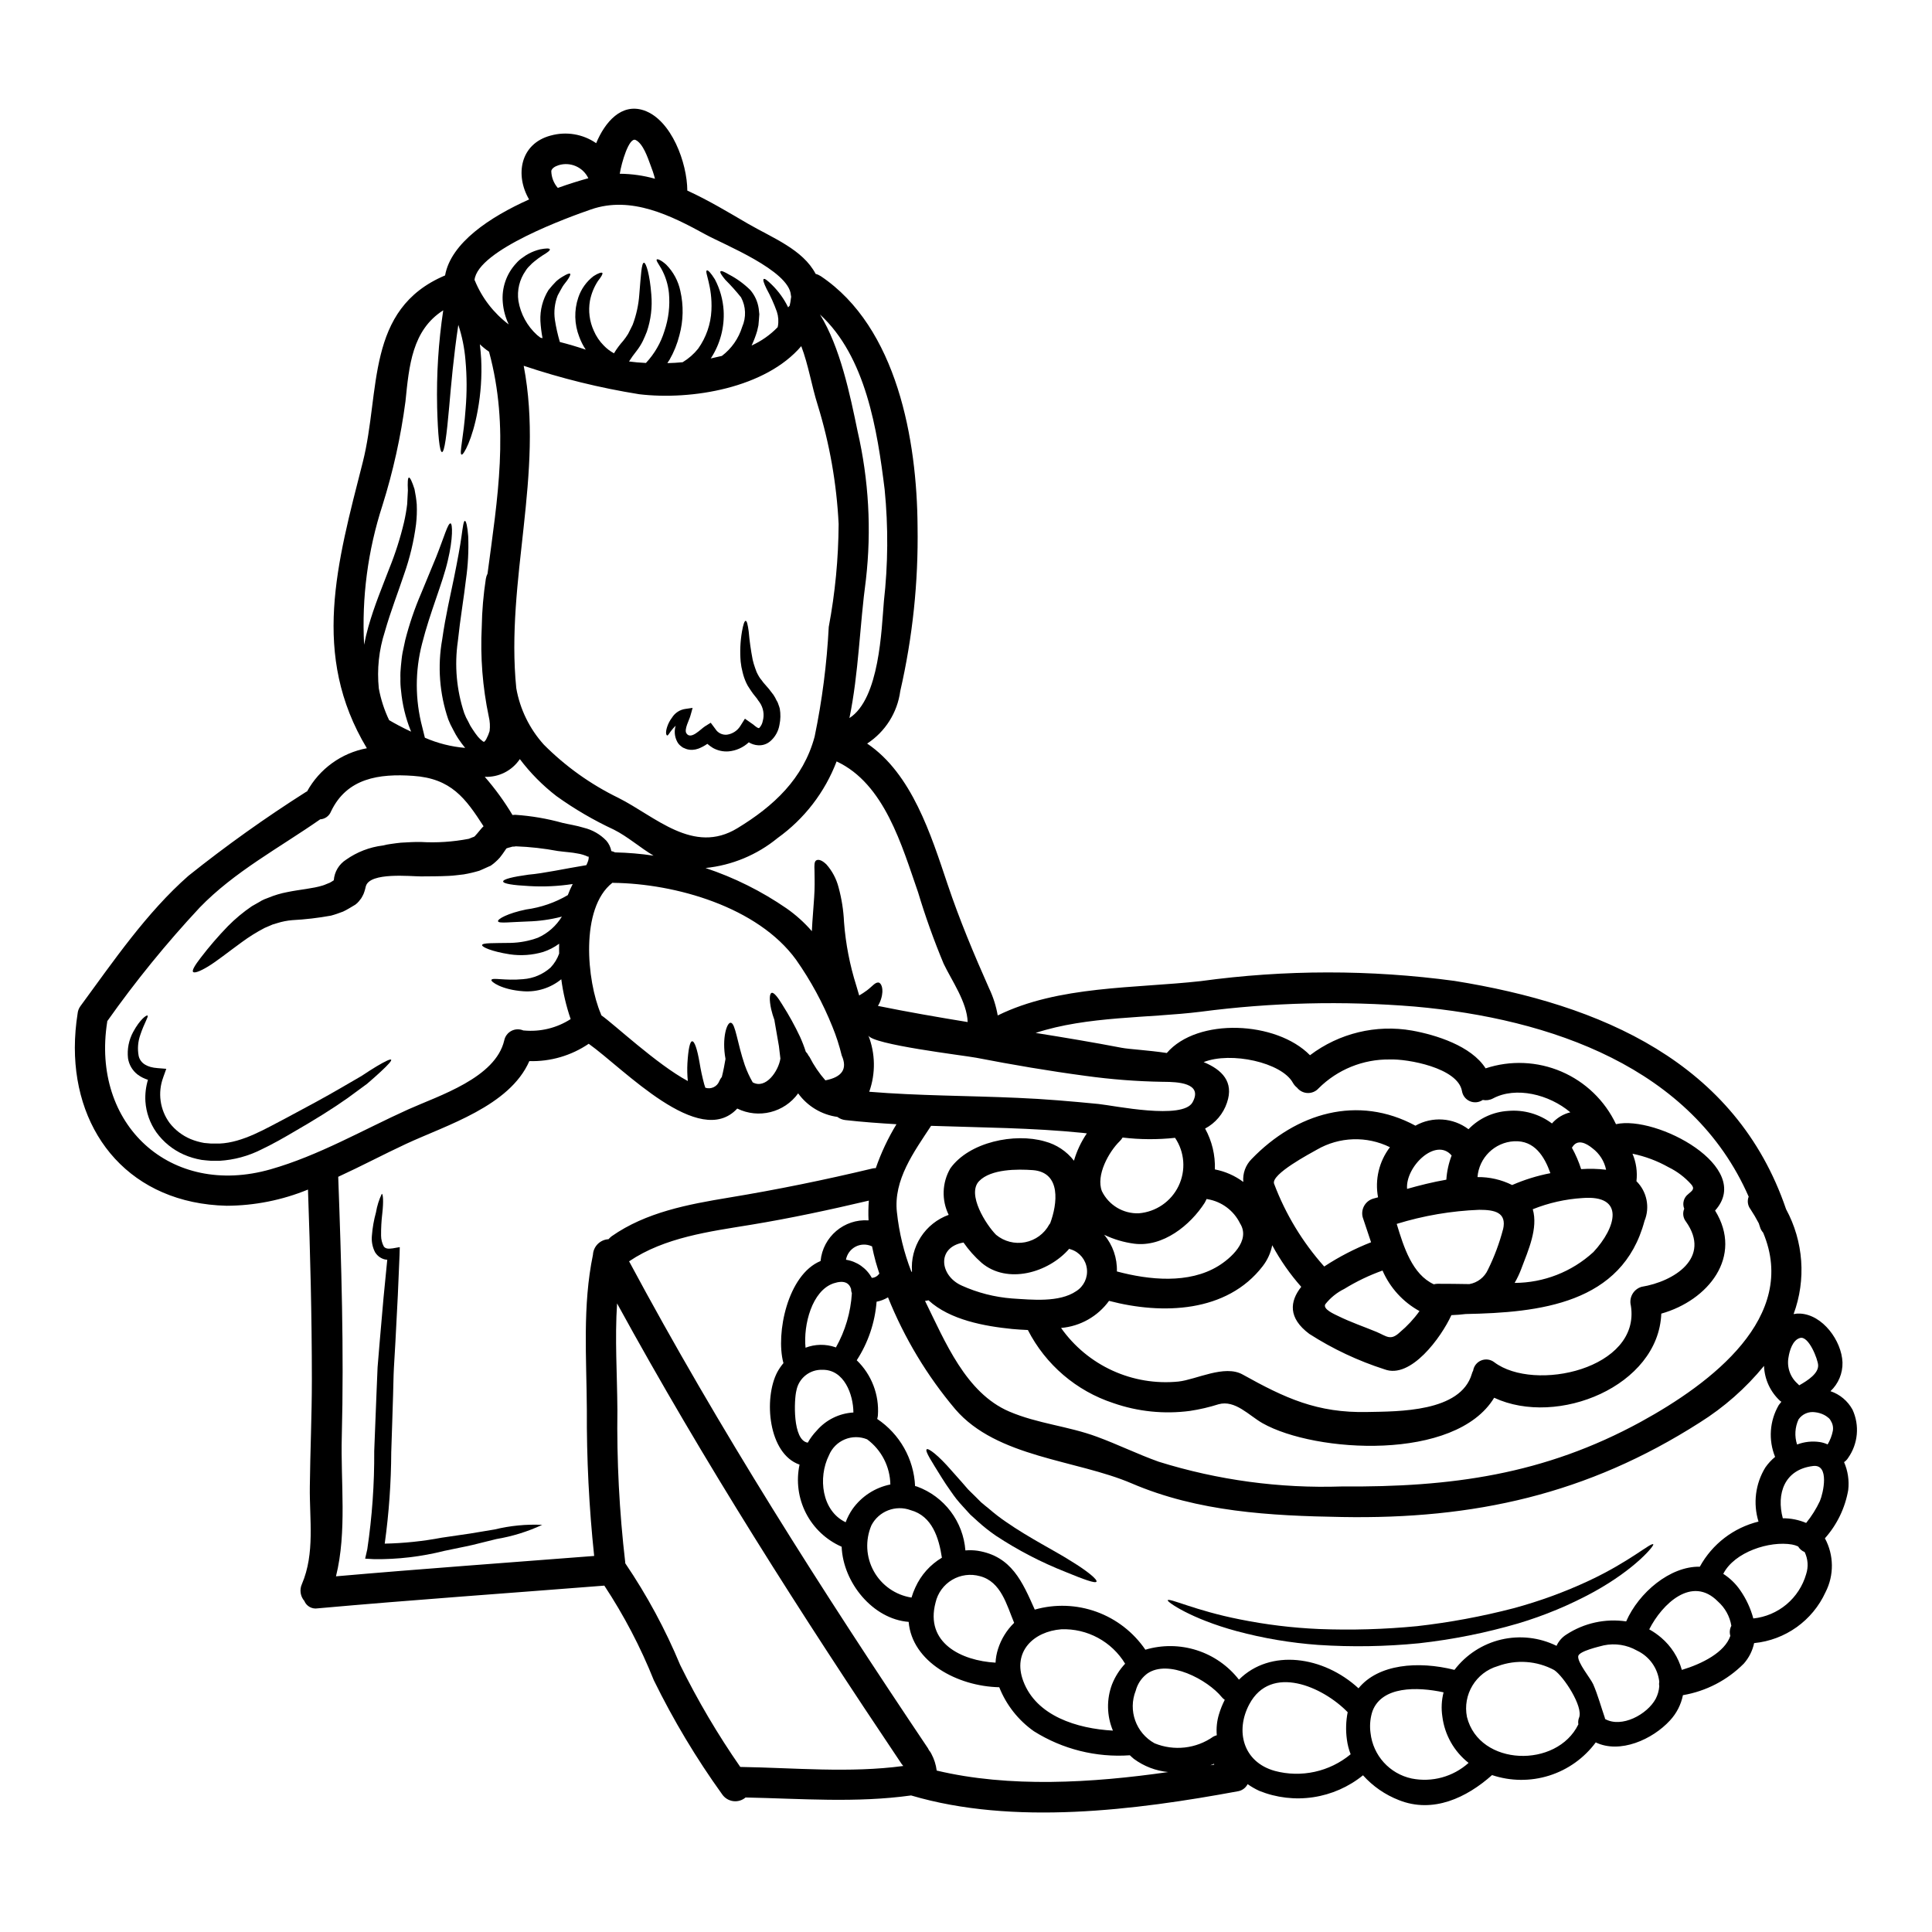 <?xml version="1.0" encoding="UTF-8"?>
<!-- Uploaded to: SVG Repo, www.svgrepo.com, Generator: SVG Repo Mixer Tools -->
<svg fill="#000000" width="800px" height="800px" version="1.1" viewBox="144 144 512 512" xmlns="http://www.w3.org/2000/svg">
 <g>
  <path d="m269.95 365.48c0.008-0.031 0.027-0.059 0.051-0.078l0.395-0.434 1.105-1.324c0.199-0.238 0.418-0.461 0.648-0.672-4.777-7.422-8.586-12.691-18.703-13.363-8.934-0.621-17.52 0.566-21.73 9.445-0.473 1.191-1.586 2-2.863 2.078-10.797 7.535-22.754 13.875-31.957 23.402v0.004c-8.828 9.469-17.008 19.523-24.48 30.094v0.133c-4.328 27.266 16.762 46.695 43.297 39.113 12.715-3.617 24.504-10.473 36.52-15.898 8.125-3.644 23.078-8.312 25.398-18.273 0.223-1.086 0.926-2.012 1.91-2.519 0.984-0.508 2.148-0.543 3.164-0.098 0.082 0 0.109-0.027 0.164 0 4.34 0.402 8.695-0.66 12.359-3.023-1.176-3.426-2.008-6.961-2.484-10.555-2.805 2.289-6.375 3.426-9.984 3.188-5.856-0.395-8.719-2.562-8.531-2.996 0.188-0.727 3.512 0.242 8.422-0.215v-0.004c2.695-0.195 5.246-1.277 7.262-3.078 1.004-1.059 1.777-2.316 2.266-3.695-0.023-0.867-0.023-1.754 0-2.617-1.289 0.949-2.719 1.684-4.234 2.184-2.875 0.848-5.894 1.062-8.855 0.625-4.828-0.754-7.34-1.918-7.34-2.43 0.055-0.648 3.051-0.516 7.508-0.594h-0.004c2.496-0.051 4.969-0.516 7.312-1.379 2.637-1.184 4.848-3.141 6.344-5.613-0.074 0.02-0.145 0.047-0.215 0.078-2.879 0.738-5.832 1.148-8.801 1.23-4.805 0.16-7.668 0.566-7.906-0.027s2.617-2.16 7.445-3.148c3.898-0.523 7.652-1.816 11.039-3.809 0.375-1.004 0.805-1.984 1.297-2.938-3.832 0.59-7.711 0.773-11.582 0.539-4.234-0.215-6.828-0.621-6.852-1.215s2.535-1.238 6.719-1.805c4.078-0.352 9.367-1.539 15.305-2.512v-0.004c0.027-0.004 0.051-0.023 0.055-0.051 0.18-0.371 0.332-0.75 0.461-1.137 0.121-0.355 0.164-0.734 0.133-1.109-0.082-0.133-0.055 0.137-0.105 0.082v0.004c-0.922-0.441-1.906-0.742-2.918-0.891-1.457-0.301-2.945-0.355-5.156-0.648-3.668-0.688-7.387-1.105-11.117-1.242-0.242 0.051-0.484 0.078-0.73 0.078h-0.188l-0.355 0.109-0.789 0.211-0.395 0.137-0.055 0.027c-0.027 0.051-1.027 1.484-1.027 1.484l-0.699 0.918v0.004c-0.359 0.414-0.746 0.801-1.16 1.16-0.141 0.145-0.293 0.277-0.457 0.395l-0.352 0.27-0.082 0.055c-0.055 0.055-0.395 0.297-0.395 0.297l-0.273 0.109-0.539 0.242c-0.727 0.352-1.457 0.645-2.184 0.969h0.004c-1.363 0.406-2.754 0.734-4.156 0.973-1.297 0.137-2.699 0.352-3.938 0.395-2.566 0.137-5.051 0.109-7.422 0.137-2.699 0-13.496-1.18-14.562 2.59-0.004 0.027-0.016 0.055-0.027 0.078l-0.188 0.789-0.004-0.004c-0.105 0.402-0.238 0.797-0.391 1.184-0.18 0.387-0.375 0.766-0.598 1.133l-0.395 0.512-0.188 0.242-0.055 0.082-0.242 0.238-0.105 0.137-0.539 0.457-0.16 0.109c-1.055 0.617-2.106 1.297-3.148 1.777-1.051 0.395-2.129 0.789-3.148 1.055l-0.004 0.008c-3.426 0.625-6.887 1.027-10.363 1.211-1.312 0.113-2.606 0.367-3.863 0.758l-1.055 0.328-0.133 0.027v-0.004c-0.047 0.012-0.09 0.031-0.133 0.051l-0.434 0.188c-0.594 0.242-1.16 0.488-1.699 0.727v0.004c-2.113 1.102-4.133 2.363-6.047 3.781-3.644 2.644-6.586 5.019-8.906 6.422-2.238 1.352-3.644 1.805-3.969 1.43-0.324-0.379 0.434-1.699 1.996-3.723 2.242-2.934 4.656-5.738 7.227-8.391 1.938-1.965 4.062-3.734 6.344-5.289 0.672-0.395 1.379-0.789 2.078-1.18l0.539-0.324 0.273-0.133 0.457-0.215 1.027-0.395c1.633-0.68 3.332-1.184 5.074-1.512 3.402-0.699 6.746-0.918 9.391-1.754 0.676-0.215 1.215-0.512 1.84-0.727 0.395-0.188 0.699-0.434 1.051-0.648l-0.004-0.004c0.168-2.234 1.379-4.254 3.269-5.453 2.879-2.031 6.219-3.32 9.715-3.75l1.059-0.238 0.812-0.133 0.566-0.082c0.789-0.105 1.484-0.215 2.363-0.297 1.836-0.109 3.695-0.215 5.234-0.188 4.273 0.254 8.562-0.027 12.77-0.84l0.973-0.395 0.238-0.078 0.109-0.027c0.051-0.027 0.215-0.16 0.215-0.16h0.004c0.066-0.035 0.121-0.086 0.168-0.148zm364.98 152.07h-0.004c1.938 4.184 1.488 9.086-1.18 12.848-0.27 0.43-0.629 0.797-1.051 1.078 1.012 2.324 1.395 4.875 1.105 7.394-0.828 4.758-2.969 9.191-6.18 12.797 2.406 4.441 2.465 9.781 0.164 14.277-3.453 7.547-10.66 12.691-18.922 13.496-0.426 2.016-1.367 3.883-2.727 5.426-4.375 4.406-10.02 7.332-16.141 8.371-0.5 2.504-1.688 4.82-3.426 6.691-4.641 5.074-13.281 8.906-19.68 5.828-3.082 4.16-7.398 7.238-12.332 8.793-4.938 1.555-10.238 1.508-15.148-0.133-6.723 5.992-15.629 10.234-24.672 6.641h0.004c-3.652-1.414-6.918-3.668-9.531-6.586-3.793 3.078-8.344 5.082-13.176 5.809-4.832 0.727-9.77 0.145-14.301-1.68-1.086-0.5-2.125-1.098-3.106-1.785-0.48 0.961-1.375 1.648-2.43 1.863-27.289 5.051-59.68 9.152-86.75 1.133-14.562 2.027-29.207 0.84-43.863 0.539h0.004c-0.914 0.773-2.109 1.125-3.289 0.965-1.184-0.16-2.246-0.812-2.918-1.797-6.875-9.555-12.93-19.668-18.109-30.234-3.512-8.781-7.91-17.184-13.117-25.078-25.316 2-50.664 3.754-75.965 6.023-1.496 0.254-2.969-0.562-3.543-1.969-1.059-1.23-1.312-2.969-0.645-4.449 3.508-8.207 1.996-17.168 2.106-25.805 0.105-9.445 0.539-18.871 0.539-28.34 0-16.816-0.434-33.605-1.027-50.422-6.844 2.809-14.168 4.266-21.566 4.293-25.238-0.598-40.219-18.672-40.219-41.891 0.008-3.019 0.254-6.035 0.73-9.016 0.062-0.723 0.324-1.414 0.754-2 8.746-11.902 17.492-24.75 28.637-34.551h0.004c9.98-7.973 20.391-15.395 31.176-22.238 0.074-0.047 0.156-0.086 0.246-0.109 3.301-5.992 9.113-10.191 15.84-11.441-14.875-24.754-7.906-48.992-1.078-75.824 4.75-18.758 0.617-40.512 21.809-49.477 1.539-8.637 11.902-15.492 22.266-20.137-3.75-6.394-2.43-14.738 5.695-16.926l0.004 0.004c4.121-1.16 8.547-0.422 12.074 2.012 2.363-5.668 6.719-10.691 12.66-8.691 7.34 2.512 11.469 14.008 11.496 21.254 5.668 2.59 11.066 5.856 16.062 8.77 6.477 3.754 14.562 6.828 17.949 13.309h-0.004c0.48 0.121 0.938 0.324 1.352 0.594 20.262 13.57 25.527 43.543 25.66 66.402 0.23 14.652-1.309 29.281-4.586 43.566-0.762 5.688-3.965 10.766-8.773 13.902 11.875 8.02 16.926 24.238 21.297 37.25 3.211 9.551 6.992 18.543 11.062 27.723l0.004-0.004c1.062 2.25 1.812 4.633 2.238 7.086 16.09-7.934 36.359-7.152 53.797-9.098 22.316-3.055 44.941-3.07 67.262-0.055 38.707 6.211 74.578 21.516 87.859 60.488 4.641 8.551 5.367 18.684 1.996 27.805 0.551-0.113 1.113-0.156 1.676-0.133 6.047 0.27 11.062 7.231 11.281 12.926 0.082 2.883-1.078 5.664-3.184 7.641 2.484 0.836 4.566 2.574 5.828 4.871zm-5.211 5.644c0.16-0.906-0.023-1.84-0.516-2.617-0.172-0.379-0.445-0.707-0.785-0.945-0.316-0.266-0.656-0.492-1.023-0.676-0.742-0.371-1.539-0.605-2.363-0.699-1.703-0.262-3.41 0.473-4.394 1.887-0.969 2.094-1.109 4.477-0.395 6.668 1.934-0.738 4.027-0.961 6.074-0.648 0.699 0.117 1.379 0.324 2.023 0.621 0.66-1.109 1.129-2.324 1.379-3.59zm-3.43 18.598c0.891-2.051 2.644-9.84-1.812-9.285-7.637 0.918-9.742 7.394-8.016 13.848h0.008c2.121-0.008 4.223 0.414 6.18 1.238 1.445-1.777 2.668-3.727 3.644-5.805zm-5.481-30.668c2.402-1.348 5.117-3.184 5.019-5.34-0.055-1.488-2.484-7.871-4.805-7.207-1.969 0.539-2.777 3.375-3.047 5.117v-0.004c-0.488 2.609 0.441 5.285 2.438 7.031 0.145 0.121 0.277 0.254 0.395 0.402zm1.836 50.047c0.641-1.93 0.496-4.035-0.395-5.863-0.723-0.289-1.332-0.812-1.73-1.484-0.512-0.242-1.055-0.414-1.617-0.512-5.902-1.027-15.254 1.945-18.219 7.773 1.781 1.141 3.316 2.629 4.508 4.375 1.574 2.266 2.742 4.785 3.457 7.449 3.234-0.34 6.297-1.641 8.793-3.731 2.492-2.094 4.305-4.883 5.207-8.008zm-6.559-45.699c-0.086-0.059-0.18-0.113-0.273-0.164-2.641-2.402-4.203-5.769-4.328-9.336-4.832 5.902-10.594 10.98-17.059 15.031-29.801 19.031-59.762 25.645-94.824 25.02-18.977-0.324-38.086-1.348-55.738-8.93-14.656-6.262-35.656-6.805-46.695-19.625-7.488-8.875-13.512-18.891-17.84-29.664-0.93 0.566-1.953 0.957-3.023 1.16-0.434 5.531-2.242 10.867-5.262 15.52 3.938 3.797 5.992 9.145 5.609 14.602-0.027 0.32-0.094 0.637-0.188 0.945 5.981 4 9.707 10.602 10.043 17.789 0.188 0.051 0.395 0.078 0.539 0.133v0.004c3.531 1.297 6.613 3.582 8.883 6.582 2.269 3 3.625 6.59 3.91 10.34 1.07-0.094 2.148-0.066 3.215 0.082 9.055 1.434 11.902 8.289 15.168 15.602 5.383-1.527 11.109-1.324 16.371 0.582 5.258 1.91 9.785 5.422 12.941 10.043 4.449-1.324 9.199-1.273 13.621 0.141 4.426 1.414 8.32 4.133 11.176 7.797 8.266-8.266 22.352-6.297 31.688 2.293 5.211-6.422 15.793-7.312 25.426-4.883 3.074-4.031 7.449-6.871 12.383-8.035 4.934-1.16 10.117-0.574 14.668 1.66 0.559-1.23 1.469-2.273 2.617-2.992 4.68-3.055 10.312-4.293 15.84-3.481 3.32-7.613 11.637-14.656 19.516-14.496 3.281-5.988 8.922-10.324 15.551-11.957-1.484-4.816-0.824-10.035 1.809-14.332 0.73-1.051 1.602-1.996 2.59-2.812-1.82-4.481-1.461-9.555 0.973-13.734 0.215-0.305 0.449-0.602 0.695-0.883zm-37.223 5.312c18.676-10.234 41.809-27.746 32.391-50.121-0.41-0.445-0.707-0.988-0.863-1.574-0.109-0.324-0.215-0.621-0.301-0.918v0.004c-0.672-1.289-1.41-2.543-2.211-3.754-0.715-0.941-0.891-2.191-0.461-3.293-14.98-34.242-52.473-47.18-88.531-50.383-18.891-1.551-37.891-1.09-56.68 1.375-13.902 1.727-30.07 1.109-43.754 5.617 7.609 1.211 15.219 2.484 22.805 3.938 2.078 0.395 6.883 0.621 11.957 1.379 8.102-9.445 29.043-8.5 37.949 0.594l0.004-0.004c7.719-5.84 17.516-8.207 27.047-6.531 6.262 1.133 15.68 4.023 19.488 10.012 6.574-2.176 13.715-1.871 20.078 0.852 6.363 2.727 11.512 7.684 14.473 13.941 10.715-2.43 36.652 11.363 26.262 22.891 7.559 12.227-1.863 23.832-14.254 27.316-0.727 19.164-27.477 30.148-44.293 22.293-10.234 16.898-47.453 14.629-61.383 6.746-3.543-1.996-7.258-6.258-11.66-5.019h0.004c-2.469 0.785-4.996 1.371-7.555 1.758-6.856 0.91-13.828 0.199-20.355-2.078-9.793-3.219-17.922-10.176-22.621-19.355-1.457-0.055-2.863-0.16-4.156-0.273-7.234-0.727-16.492-2.363-22.188-7.613v0.004c-0.297 0.086-0.605 0.141-0.914 0.16 5.316 10.773 10.797 24.375 22.297 29.316 7.559 3.238 15.625 3.859 23.266 6.691 5.512 2.023 10.824 4.641 16.359 6.613h-0.004c15.691 4.894 32.094 7.109 48.52 6.562 28.918 0.223 53.59-3.106 79.289-17.145zm23.699 56.738c-0.266-0.891-0.172-1.852 0.266-2.672-0.41-2.484-1.66-4.75-3.543-6.422-6.883-7.019-14.82 0.648-18.219 7.367 1.133 0.629 2.203 1.371 3.184 2.215 2.625 2.238 4.523 5.207 5.457 8.531 5.406-1.621 11.398-4.672 12.859-9.031zm-11.148-117.09c1.078-0.918 1.836-1.379 0.727-2.617l0.004 0.004c-1.676-1.863-3.691-3.387-5.941-4.484-2.988-1.688-6.219-2.898-9.578-3.59 0.98 2.297 1.34 4.809 1.051 7.289 2.777 2.75 3.621 6.91 2.133 10.523-5.856 22-27.91 24.293-47.398 24.672-1.18 0.16-2.457 0.242-3.777 0.297-2.699 5.902-10.773 17.008-17.711 14.363h-0.004c-7.027-2.254-13.734-5.41-19.945-9.398-5.641-4.211-5.207-8.582-2.133-12.469-2.981-3.367-5.559-7.062-7.691-11.02-0.395 2.016-1.254 3.91-2.512 5.535-9.5 12.363-26.641 12.902-40.73 9.203v-0.004c-2.992 4.129-7.633 6.75-12.715 7.184 3.465 4.906 8.168 8.809 13.629 11.301 5.461 2.496 11.488 3.5 17.465 2.906 4.75-0.516 12.203-4.562 17.031-1.863 11.203 6.234 19.73 10.234 33.062 9.93 8.207-0.16 24.699 0.055 27.668-10.098l-0.004 0.004c0.086-0.301 0.203-0.59 0.352-0.863 0.188-1.223 1.008-2.25 2.156-2.711 1.148-0.461 2.453-0.281 3.434 0.473 10.629 8.043 38.867 1.777 36.211-14.98-0.555-2.156 0.699-4.363 2.832-4.996 8.586-1.406 18.598-7.668 11.742-17.32v0.004c-0.746-0.965-0.914-2.254-0.434-3.375-0.566-1.395-0.121-2.996 1.082-3.894zm-7.691 130.46c-0.078-0.41-0.078-0.832 0-1.242-0.402-3.586-2.637-6.699-5.902-8.23-2.676-1.523-5.812-2.012-8.824-1.379-1.133 0.301-6.535 1.512-6.75 2.863-0.238 1.699 3.266 5.856 3.973 7.449 1.238 2.863 2.051 5.902 3.074 8.852h-0.004c0.043 0.113 0.07 0.23 0.082 0.352 4.402 2.457 11.176-1.211 13.414-5.367 0.531-1.027 0.852-2.144 0.938-3.297zm-20.703-137.06c2.203-0.156 4.418-0.102 6.613 0.16-0.469-2.262-1.742-4.277-3.59-5.668-1.727-1.434-4.047-2.539-5.367-0.301-0.027 0.055-0.082 0.082-0.109 0.109l-0.004 0.004c1.004 1.809 1.828 3.715 2.457 5.688zm3.211 22.023c6.074-6.504 8.559-15.277-2.887-14.359h0.004c-4.512 0.281-8.949 1.285-13.148 2.965 1.457 5.023-1.18 10.852-3.023 15.742l0.004 0.004c-0.492 1.305-1.09 2.57-1.785 3.777 7.715-0.027 15.145-2.93 20.836-8.141zm-3.75 123.33c1.133-2.941-4.074-10.902-6.586-12.594v-0.004c-4.606-2.473-10.047-2.856-14.957-1.055-5.816 1.691-9.367 7.555-8.176 13.496 3.289 13.117 23.832 13.656 29.52 1.945-0.102-0.613-0.035-1.238 0.199-1.812zm-7.207-157.44v-0.004c1.281-1.473 2.988-2.512 4.887-2.965-5.641-4.777-14.465-6.91-20.512-3.672-0.828 0.438-1.781 0.574-2.699 0.391-1.004 0.691-2.289 0.82-3.406 0.34-1.121-0.477-1.914-1.496-2.106-2.699-1.105-6.184-14.496-8.559-19.137-8.367-7.066-0.094-13.867 2.668-18.871 7.66-0.734 0.816-1.793 1.266-2.891 1.23-1.098-0.035-2.121-0.555-2.805-1.418-0.449-0.355-0.824-0.793-1.105-1.293-2.969-5.394-16.438-8.34-23.645-5.481 4.856 2 8.07 5.238 6.18 10.742h0.004c-0.98 2.949-3.055 5.41-5.801 6.871 1.824 3.309 2.719 7.047 2.59 10.824 2.731 0.527 5.305 1.66 7.531 3.32-0.203-2.242 0.598-4.461 2.188-6.055 11.848-12.285 28.18-17.086 43.43-8.855 4.461-2.512 9.98-2.141 14.062 0.941 2.777-2.883 6.531-4.617 10.527-4.856 4.137-0.355 8.258 0.828 11.578 3.32zm-0.395 13.176c-1.574-4.43-4.211-8.773-9.637-8.473l0.004-0.004c-5.152 0.293-9.293 4.352-9.691 9.496 3.184-0.043 6.332 0.68 9.18 2.106 0.027 0 0.027-0.023 0.055-0.023 3.234-1.406 6.613-2.453 10.078-3.117zm-12.551 14.898c1.055-4.562-2.289-5.207-6.262-5.207v-0.004c-7.438 0.285-14.809 1.543-21.922 3.738 1.863 6.156 4.129 13.383 9.84 16.008 0.324-0.09 0.66-0.137 1-0.137 2.59-0.027 5.422 0.055 8.418 0.082 2.164-0.379 4.004-1.805 4.914-3.809 1.691-3.418 3.031-7 4-10.688zm-15.031-13.168v-0.008c0.141-2.199 0.613-4.363 1.402-6.422-4.129-4.914-12.281 2.914-11.809 8.852 3.266-0.93 6.832-1.824 10.395-2.441zm5.902 154.55v-0.008c-3.859-3.027-6.363-7.461-6.965-12.332-0.316-2.125-0.207-4.293 0.328-6.375-7.086-1.535-16.305-1.617-18.812 4.918h-0.004c-0.059 0.238-0.129 0.469-0.215 0.699-0.453 1.68-0.562 3.434-0.324 5.156 0.66 5.949 5.051 10.809 10.902 12.062 5.402 1.078 10.992-0.457 15.086-4.141zm-18.25-114.11c1.977-1.652 3.738-3.547 5.234-5.641-4.367-2.394-7.812-6.176-9.797-10.742-3.535 1.262-6.926 2.891-10.121 4.856-1.969 0.965-3.691 2.359-5.047 4.078-0.727 1.324 2.512 2.672 3.43 3.129 3.289 1.621 6.719 2.781 10.121 4.184 2.695 1.133 3.695 2.457 6.18 0.137zm-5.75-35.789v-0.004c-0.879-4.672 0.266-9.496 3.148-13.277-6.152-3.031-13.414-2.789-19.352 0.648-1.594 0.918-12.309 6.531-11.34 9.055v-0.004c3.039 8.062 7.543 15.492 13.277 21.918 3.906-2.57 8.066-4.723 12.418-6.426-0.754-2.211-1.484-4.453-2.211-6.613v0.004c-0.574-2.156 0.688-4.371 2.836-4.969 0.359-0.09 0.789-0.234 1.223-0.336zm-7.262 147.6v-0.004c-0.488-1.258-0.824-2.574-0.996-3.914-0.332-2.406-0.262-4.852 0.211-7.234-6.586-6.777-20.348-12.852-26.07-2.106-3.777 7.086-1.645 15.305 6.723 17.652v0.004c7.031 1.887 14.539 0.242 20.137-4.41zm-35.09-129.39c3.211-1.969 8.695-6.691 5.777-11.309-1.664-3.391-4.859-5.773-8.582-6.406-0.094-0.008-0.184-0.023-0.27-0.055-0.164 0.324-0.301 0.645-0.488 0.973-3.832 5.992-11.09 11.848-18.703 10.875-2.762-0.363-5.449-1.16-7.961-2.363 2.285 2.715 3.484 6.176 3.371 9.719 8.531 2.277 19.047 3.356 26.855-1.434zm1.727 114.96v-0.004c-0.281-0.188-0.535-0.414-0.754-0.672-3.777-4.672-14.195-10.207-19.809-6.262-0.094 0.086-0.195 0.168-0.301 0.238-1.332 1.102-2.285 2.594-2.723 4.266-2.09 5.246 0.051 11.223 4.988 13.953 5.156 2.109 11.031 1.438 15.578-1.777 0.289-0.148 0.598-0.27 0.914-0.355-0.168-1.863 0.027-3.738 0.566-5.527 0.395-1.328 0.91-2.617 1.539-3.852zm-3.856 17.355c0.352-0.051 0.699-0.105 1.078-0.188v-0.008c-0.043-0.062-0.07-0.137-0.082-0.211-0.352 0.145-0.672 0.277-0.996 0.414zm-4.672-175.71c2.863-5.211-4.184-5.398-7.531-5.422h-0.395l0.004-0.004c-6.84-0.109-13.66-0.637-20.434-1.574-9.719-1.297-19.383-2.945-28.988-4.805-3.266-0.621-27.805-3.508-28.586-5.938v-0.004c1.883 4.793 1.969 10.105 0.242 14.957 13.117 1.078 26.02 1.023 39.273 1.617 7.207 0.297 14.309 0.918 21.488 1.621 4.144 0.43 22.363 4.273 24.926-0.449zm-14.254 29.422v-0.004c4.555-0.367 8.57-3.125 10.547-7.242 1.977-4.117 1.621-8.973-0.934-12.758-4.621 0.5-9.285 0.473-13.902-0.078-0.211 0.352-0.465 0.68-0.758 0.969-2.891 2.805-6.367 9.055-4.723 13.254 1.82 3.707 5.644 6 9.77 5.856zm7.801 148.08v-0.004c-3.301-0.324-6.453-1.535-9.121-3.508-0.395-0.301-0.699-0.648-1.051-0.945v0.004c-8.938 0.629-17.844-1.602-25.43-6.375-4.129-2.91-7.316-6.961-9.176-11.656-11.121-0.242-23.105-6.723-24.008-17.32-9.473-0.727-17.383-10.391-17.758-19.922l-0.004 0.004c-4.082-1.789-7.422-4.93-9.453-8.891-2.031-3.965-2.633-8.512-1.699-12.867-8.285-2.863-9.582-17.492-5.902-24.508 0.469-0.855 1.02-1.66 1.648-2.406 0-0.051-0.027-0.078-0.055-0.133-2.023-7.691 1.133-23.293 9.879-26.91 0.621-6.441 6.258-11.219 12.715-10.77-0.086-1.746-0.059-3.496 0.082-5.238-10.34 2.434-20.73 4.672-31.23 6.398-11.02 1.805-22.859 3.316-32.309 9.691 23.887 44.562 51.066 87.156 79.219 129.07 0.094 0.156 0.172 0.32 0.246 0.488 0.262 0.289 0.48 0.613 0.645 0.969 0.738 1.375 1.215 2.875 1.406 4.426 19.176 4.578 41.141 3.312 61.355 0.395zm-14.871-23.293 0.004-0.004c0.801-2.008 1.973-3.848 3.449-5.426-1.75-2.887-4.238-5.254-7.207-6.856-2.969-1.605-6.312-2.387-9.684-2.266-7.344 0.566-13.039 5.902-10.098 13.738 3.457 9.258 14.277 12.594 23.754 13.117-1.648-3.922-1.727-8.332-0.215-12.309zm-6.691-145.97c-0.395-0.055-0.789-0.082-1.133-0.137-13.414-1.352-26.766-1.402-40.148-1.863-4.512 6.883-10.016 14.309-9.055 22.914h0.004c0.574 5.402 1.863 10.703 3.836 15.762 0.055 0 0.109-0.027 0.16-0.027-0.25-3.227 0.562-6.445 2.32-9.168 1.754-2.719 4.352-4.789 7.398-5.891-1.922-3.918-1.762-8.535 0.434-12.309 4.992-6.996 17.031-9.473 25.047-7.156v0.004c3.066 0.805 5.781 2.606 7.719 5.113 0.75-2.578 1.902-5.023 3.418-7.246zm-2.809 41.805c2.008-1.27 3.106-3.586 2.816-5.945-0.289-2.359-1.91-4.344-4.164-5.094-0.18-0.035-0.355-0.098-0.512-0.188-5.562 6.398-16.414 9.473-23.223 3.727-1.816-1.598-3.43-3.41-4.809-5.402 0 0.016-0.012 0.027-0.027 0.027-7.18 1.266-6.234 8.824-0.457 11.391v0.004c4.227 1.914 8.758 3.074 13.383 3.426 5.168 0.324 12.484 1.133 16.992-1.945zm-6.91-17.977c1.891-5.051 3.023-13.496-4.59-14.09-4.074-0.297-11.09-0.324-14.227 2.891-3.375 3.457 1.867 11.637 4.484 14.254 2.141 1.77 4.961 2.492 7.688 1.965 2.731-0.531 5.078-2.25 6.398-4.695zm-9.551 105.88c-1.969-4.723-3.457-10.906-9.055-12.363v0.004c-2.492-0.703-5.16-0.352-7.383 0.969-2.227 1.324-3.812 3.496-4.387 6.019-2.832 10.691 6.828 15.414 15.898 15.926 0.059-1.219 0.277-2.426 0.648-3.59 0.828-2.633 2.297-5.023 4.273-6.949zm-12.316-159.21c-0.16-5.289-4.289-11.09-6.367-15.465-2.582-6.188-4.844-12.504-6.773-18.922-4.293-12.309-8.879-28.773-21.594-34.684-3.102 8.152-8.539 15.215-15.629 20.297-5.449 4.473-12.098 7.238-19.109 7.949 7.621 2.535 14.844 6.137 21.461 10.691 2.477 1.73 4.734 3.762 6.719 6.047 0.027-0.812 0.082-1.574 0.133-2.363 0.215-3.32 0.488-6.102 0.57-8.367s0-4.133 0-5.316c-0.055-1.379-0.082-2.43 0.484-2.727 0.566-0.301 1.457-0.082 2.644 1.055v-0.004c1.547 1.738 2.656 3.82 3.238 6.07 0.828 3.023 1.316 6.129 1.457 9.262 0.434 5.731 1.531 11.391 3.266 16.871 0.273 0.891 0.512 1.699 0.754 2.562h0.004c0.707-0.414 1.391-0.867 2.051-1.352 1.406-1.051 2.16-2.156 3.023-2.078 0.703 0 1.574 1.594 0.727 4.328-0.199 0.656-0.477 1.285-0.836 1.867 7.91 1.605 15.852 2.984 23.777 4.277zm-6.828 141.95c-0.789-5.211-2.562-11.039-8.266-12.594-3.988-1.48-8.457 0.246-10.418 4.023-1.672 3.934-1.438 8.422 0.641 12.164 2.074 3.738 5.762 6.312 9.988 6.973 0.273-0.926 0.617-1.828 1.027-2.703 1.48-3.277 3.934-6.023 7.027-7.863zm-10.234 55.199c-0.133-0.188-0.297-0.355-0.457-0.566-26.645-39.68-52.418-80.031-75.391-122.02-0.617 9.34 0.027 18.812 0.082 28.098h0.004c-0.188 13.543 0.508 27.086 2.078 40.543v0.215c5.75 8.477 10.629 17.508 14.562 26.965 4.629 9.391 9.953 18.422 15.926 27.016 14.402 0.23 28.926 1.66 43.199-0.254zm-3.43-74.605h0.004c-0.082-4.727-2.356-9.148-6.152-11.961-1.906-0.781-4.043-0.773-5.941 0.023-1.898 0.793-3.402 2.312-4.184 4.219-2.941 5.902-1.918 14.707 4.43 17.73 0.457-1.23 1.062-2.398 1.805-3.481 2.398-3.375 5.988-5.711 10.047-6.531zm-1.723-233.91c1.125-9.891 1.195-19.871 0.215-29.773-1.941-15.707-4.965-35.195-17.137-46.371 5.367 8.66 7.988 21.348 9.957 30.906 2.973 12.898 3.723 26.211 2.215 39.359-1.648 12.094-1.918 24.859-4.371 36.684 8.016-5.133 8.504-23.676 9.125-30.805zm-2.133 150.08v-0.004c1.41-4.062 3.246-7.961 5.481-11.633-4.535-0.27-9.055-0.594-13.574-1.105-0.758-0.09-1.477-0.375-2.082-0.836-4.172-0.574-7.93-2.828-10.398-6.238-3.68 5.098-10.5 6.797-16.141 4.023-10.039 10.852-30.094-10.578-39.359-17.164v-0.004c-4.633 3.148-10.145 4.758-15.742 4.594-5.234 11.957-21.941 16.949-32.668 21.941-5.801 2.699-11.809 5.883-17.977 8.719 0.84 22.941 1.539 45.941 0.945 68.879-0.324 11.984 1.406 25.191-1.539 37 22.828-2 45.617-3.617 68.422-5.398-1.363-12.898-2.012-25.867-1.941-38.84-0.082-13.656-1.18-27.504 1.617-40.973 0.121-2.231 1.902-4.008 4.129-4.129 0.254-0.289 0.535-0.555 0.84-0.789 9.098-6.371 20.27-8.449 31.039-10.234 12.797-2.106 25.453-4.699 38.086-7.723 0.285-0.066 0.574-0.098 0.867-0.09zm0.789 28.125 0.16-0.16c-0.324-1.082-0.699-2.133-0.973-3.148-0.395-1.43-0.699-2.777-0.973-4.102-0.055-0.027-0.133-0.027-0.188-0.055v-0.004c-1.363-0.59-2.926-0.52-4.234 0.184-1.309 0.707-2.223 1.969-2.484 3.434 2.906 0.449 5.441 2.227 6.852 4.809 0.727-0.027 1.402-0.379 1.84-0.957zm-11.363 19.406v-0.004c2.481-4.402 3.93-9.312 4.234-14.359-0.145-0.375-0.215-0.773-0.215-1.18-0.539-1.617-1.891-2.363-4.641-1.457-5.723 1.945-8.02 10.984-7.422 17.059h-0.004c2.539-0.973 5.34-1.02 7.91-0.133 0.035 0.035 0.086 0.062 0.137 0.07zm-2.781-70.797c4.457-0.867 5.902-3.051 4.328-6.59v-0.004c-0.629-2.594-1.449-5.137-2.461-7.606-2.516-6.273-5.75-12.234-9.637-17.766-10.176-14.008-31.984-20.188-48.477-20.375h0.004c-0.062-0.02-0.125-0.031-0.191-0.027-8.66 6.746-6.773 26.102-3.078 34.738 0.055 0.133 0.082 0.27 0.133 0.395 3.293 2.269 14.711 13.012 22.918 17.414h0.004c-0.156-1.562-0.191-3.133-0.109-4.699 0.215-3.641 0.648-5.719 1.215-5.828 0.672-0.133 1.402 2.16 1.996 5.617v-0.004c0.316 1.945 0.73 3.871 1.242 5.773 0.082 0.312 0.184 0.617 0.297 0.918 1.504 0.488 3.125-0.277 3.699-1.75 0.168-0.402 0.395-0.777 0.672-1.109 0.434-1.699 0.727-3.344 0.973-4.773-1.027-5.535 0.395-9.84 1.43-9.586 1.215 0.215 1.676 5.344 3.672 11.203v-0.004c0.559 1.594 1.266 3.129 2.106 4.59 3.457 1.918 6.828-2.973 7.34-6.297-0.105-1.023-0.242-2.133-0.395-3.316-0.434-2.512-0.836-4.805-1.133-6.508-0.027-0.133-0.027-0.242-0.055-0.395-0.344-0.934-0.633-1.891-0.859-2.859-0.539-2.484-0.461-4.102 0.105-4.328 0.566-0.227 1.621 1.078 2.891 3.184h-0.004c1.723 2.707 3.273 5.519 4.644 8.422 0.59 1.301 1.105 2.633 1.539 3.996 0.297 0.281 0.535 0.621 0.703 0.996 0.105 0.125 0.203 0.254 0.293 0.391 1.137 2.231 2.543 4.309 4.191 6.184zm0.895-120.17h-0.004c1.691-8.992 2.566-18.113 2.617-27.262-0.523-10.688-2.383-21.266-5.531-31.488-1.645-5.184-2.457-10.629-4.371-15.652-9.418 11.062-29.016 14.414-42.996 12.738l-0.004-0.004c-10.375-1.664-20.594-4.184-30.555-7.527 5.481 28.695-4.859 56.82-1.969 85.43 0.977 5.582 3.516 10.777 7.316 14.98 5.742 5.766 12.414 10.527 19.73 14.086 9.84 4.941 19.863 15.168 31.551 8.047 9.586-5.828 17.465-13.09 20.469-24.266 1.988-9.586 3.238-19.309 3.742-29.082zm6.527 208.19c-0.027-4.777-2.457-11.414-8.207-11.312-3.359-0.133-6.305 2.227-6.906 5.531-0.594 2.238-1.078 13.176 3.023 13.777h-0.004c0.652-1.156 1.445-2.227 2.363-3.184 2.457-2.859 5.969-4.594 9.73-4.812zm-16.492-295.67c-0.027-0.16-0.055-0.297-0.078-0.457-0.461-6.535-17.871-13.441-22.57-16.035-9.148-5.019-19.727-10.363-30.391-6.664-5.481 1.891-30.098 10.715-30.879 18.73h0.004c0.016 0.039 0.043 0.074 0.078 0.105 1.891 4.621 4.996 8.645 8.988 11.645-0.871-1.82-1.406-3.785-1.574-5.801-0.352-3.836 0.953-7.637 3.59-10.445 0.492-0.574 1.066-1.074 1.699-1.488 0.516-0.398 1.066-0.75 1.645-1.051 0.926-0.484 1.906-0.855 2.918-1.105 1.574-0.301 2.512-0.324 2.617-0.027s-0.617 0.863-1.996 1.672c-0.738 0.484-1.453 1.012-2.133 1.574-0.426 0.332-0.82 0.703-1.18 1.105-0.441 0.402-0.824 0.867-1.133 1.379-1.613 2.309-2.289 5.144-1.891 7.934 0.582 3.488 2.324 6.676 4.941 9.055 0.297 0.242 0.594 0.488 0.891 0.699h-0.004c0.188 0.059 0.375 0.105 0.566 0.141-0.289-1.516-0.48-3.051-0.566-4.59-0.121-2.871 0.621-5.711 2.133-8.152 0.641-0.812 1.324-1.586 2.051-2.324 0.562-0.504 1.18-0.949 1.84-1.32 1.051-0.645 1.699-0.863 1.863-0.672 0.16 0.188-0.16 0.863-0.812 1.777-0.324 0.488-0.812 0.973-1.215 1.648-0.406 0.676-0.789 1.43-1.266 2.289l-0.004 0.004c-0.805 2.047-1.062 4.269-0.754 6.449 0.305 1.996 0.75 3.969 1.32 5.902 2.32 0.594 4.617 1.27 6.856 2.027h0.004c-0.715-1.066-1.293-2.219-1.73-3.426-1.297-3.328-1.387-7.008-0.242-10.391 0.75-2.254 2.164-4.231 4.051-5.672 1.297-0.836 2.133-1.051 2.32-0.836s-0.273 1-1.18 2.156c-1.031 1.586-1.746 3.356-2.106 5.211-0.473 2.699-0.117 5.477 1.027 7.965 0.621 1.445 1.508 2.766 2.617 3.883 0.793 0.832 1.711 1.535 2.723 2.082 0.703-1.172 1.52-2.273 2.434-3.293 0.48-0.594 0.922-1.215 1.32-1.863 0.395-0.812 0.836-1.621 1.18-2.363l0.004 0.004c0.988-2.606 1.586-5.344 1.777-8.125 0.434-5.023 0.566-8.34 1.242-8.367 0.539 0 1.535 3.078 1.941 8.422 0.293 3.328-0.109 6.68-1.18 9.84-0.328 0.863-0.676 1.617-1.055 2.457-0.48 0.965-1.059 1.879-1.727 2.727-0.699 0.871-1.348 1.781-1.941 2.723 1.348 0.188 2.859 0.324 4.481 0.395h-0.004c2.266-2.422 3.949-5.328 4.914-8.5 1.09-3.227 1.492-6.641 1.18-10.031-0.227-2.254-0.906-4.438-2-6.422-0.836-1.434-1.484-2.266-1.211-2.484 0.188-0.16 1.105 0.133 2.484 1.375 1.891 1.914 3.195 4.332 3.75 6.965 0.887 3.875 0.801 7.906-0.242 11.742-0.578 2.297-1.469 4.504-2.648 6.559-0.188 0.273-0.395 0.566-0.539 0.84 1.312-0.027 2.66-0.109 4.051-0.242v-0.004c1.57-0.945 2.957-2.16 4.102-3.59 2.113-2.973 3.332-6.484 3.512-10.125 0.324-6.422-1.895-10.254-1.215-10.609 0.273-0.16 1.051 0.621 2.133 2.363 1.344 2.551 2.133 5.359 2.316 8.234 0.258 4.445-0.902 8.855-3.316 12.598-0.027 0.051-0.062 0.098-0.105 0.137 0.996-0.215 1.996-0.434 2.969-0.676h-0.004c2.555-1.938 4.434-4.629 5.375-7.691 1.105-2.519 0.996-5.406-0.301-7.828-1.309-1.633-2.703-3.191-4.184-4.668-1-1.215-1.484-1.969-1.266-2.215 0.215-0.246 1.023 0.109 2.363 0.895l-0.004-0.004c2.035 1.07 3.898 2.434 5.535 4.047 1.203 1.398 1.98 3.113 2.238 4.938 0.055 0.488 0.109 0.973 0.16 1.484-0.023 0.488-0.051 0.973-0.105 1.461-0.055 0.488-0.082 0.969-0.133 1.484l-0.328 1.457h0.004c-0.391 1.332-0.887 2.633-1.484 3.887 2.578-1.164 4.914-2.801 6.883-4.832 0.027-0.078 0.055-0.188 0.082-0.297 0.23-1.277 0.137-2.598-0.27-3.832-0.75-2.094-1.66-4.125-2.731-6.074-0.727-1.484-1.023-2.402-0.754-2.59s1.027 0.395 2.215 1.574c1.75 1.723 3.191 3.731 4.262 5.941 0.109-0.133 0.242-0.297 0.395-0.434 0.152-0.621 0.262-1.254 0.328-1.891 0.023-0.203 0.051-0.336 0.078-0.477zm-36.09-31.285c-0.336-1.277-0.75-2.527-1.238-3.754-0.699-1.891-1.918-5.535-3.859-6.504-1.777-0.922-3.805 6.125-4.234 8.93l-0.004 0.004c3.156 0.023 6.297 0.469 9.336 1.324zm-10.578 178.52c3.414 0.074 6.82 0.363 10.199 0.867-3.59-2.133-6.879-5.078-10.551-6.91-5.332-2.481-10.422-5.453-15.195-8.883-3.652-2.82-6.914-6.113-9.691-9.797-2.066 3.082-5.59 4.859-9.293 4.699 2.746 3.144 5.203 6.531 7.344 10.117 0.238-0.023 0.484-0.051 0.727-0.051 4.262 0.285 8.484 1.008 12.598 2.156 1.484 0.352 3.644 0.676 5.562 1.27v0.004c2.281 0.543 4.363 1.734 5.988 3.426 0.676 0.789 1.133 1.738 1.324 2.758 0.344 0.07 0.676 0.188 0.988 0.344zm-7.086-178.66c-1.406-2.941-4.754-4.41-7.871-3.453-1.105 0.355-1.781 0.867-1.945 1.512 0.023 1.66 0.637 3.258 1.727 4.508 3.027-1.082 5.809-1.941 8.102-2.566zm-26.711 104.79c2.621-19.895 5.883-38.602 0.395-58.816-0.863-0.586-1.676-1.246-2.43-1.965 0.16 1.324 0.273 2.644 0.352 3.891v-0.004c0.215 4.562-0.094 9.137-0.918 13.633-1.379 7.641-3.777 11.957-4.289 11.715-0.648-0.215 0.566-4.723 1.078-12.117v-0.004c0.363-4.301 0.352-8.625-0.039-12.922-0.258-3.18-0.891-6.312-1.891-9.34-1.266 8.395-1.918 15.98-2.43 21.836-0.648 7.316-1.238 11.879-1.891 11.879-0.648 0-1.105-4.562-1.297-11.984h0.004c-0.195-8.559 0.344-17.121 1.617-25.586-8.266 5.262-9.055 14.738-10.012 24.156-1.234 9.344-3.277 18.562-6.102 27.551-3.867 11.906-5.516 24.422-4.856 36.926 0.297-1.574 0.672-3.148 1.105-4.695 1.617-5.723 3.777-10.824 5.535-15.438 1.621-4 2.938-8.113 3.934-12.312 0.367-1.594 0.648-3.207 0.84-4.828 0.078-1.406 0.133-2.644 0.188-3.644-0.109-2.133-0.027-3.344 0.27-3.402 0.297-0.055 0.84 1.051 1.484 3.078 0.277 1.328 0.477 2.672 0.594 4.023 0.078 1.766 0.016 3.535-0.188 5.289-0.586 4.496-1.641 8.922-3.152 13.199-1.594 4.805-3.59 9.879-5.117 15.254l0.004-0.004c-1.578 4.856-2.121 9.984-1.598 15.059 0.539 2.906 1.453 5.731 2.731 8.395 1.379 0.812 3.43 1.945 5.828 3.051-0.062-0.098-0.105-0.207-0.133-0.32-1.355-3.387-2.207-6.953-2.539-10.586-0.137-1.055-0.191-2.121-0.16-3.184-0.039-1.117 0.008-2.234 0.133-3.344 0.137-1.18 0.188-2.211 0.434-3.512 0.215-1.078 0.461-2.184 0.699-3.289v-0.004c1.082-4.25 2.5-8.414 4.238-12.445 1.484-3.617 2.832-6.879 3.969-9.609 2.16-5.453 3.106-8.988 3.805-8.906 0.539 0.055 0.699 3.914-0.727 9.879-1.352 5.902-4.723 13.684-6.828 22.043-1.867 7.231-1.848 14.82 0.055 22.043 0.238 1.027 0.484 1.945 0.699 2.836 3.391 1.48 7.004 2.391 10.691 2.699 0-0.027-0.027-0.027-0.055-0.051-0.617-0.746-1.195-1.52-1.73-2.324-0.242-0.395-0.434-0.648-0.754-1.215l-0.676-1.266v-0.004c-0.488-0.859-0.91-1.75-1.27-2.672-2.332-6.809-2.887-14.102-1.617-21.188 0.891-6.344 2.211-11.809 3.148-16.441 0.938-4.633 1.617-8.34 1.969-10.902 0.352-2.562 0.566-4.102 0.891-4.102s0.699 1.457 0.891 4.129h-0.004c0.148 3.809-0.051 7.621-0.594 11.391-0.539 4.75-1.512 10.309-2.156 16.41-0.922 6.391-0.34 12.906 1.699 19.031 0.281 0.77 0.633 1.508 1.051 2.211l0.539 1.078c0.109 0.215 0.461 0.703 0.648 1.027h0.004c0.422 0.664 0.883 1.305 1.375 1.918 0.391 0.465 0.836 0.883 1.324 1.238 0.16 0.082 0.27 0.109 0.297 0.137l-0.004 0.004c0.297-0.238 0.531-0.547 0.68-0.895 0.336-0.625 0.605-1.285 0.805-1.969 0.164-1.281 0.09-2.578-0.215-3.832-1.648-7.824-2.273-15.824-1.863-23.805 0.07-4.258 0.434-8.508 1.082-12.715 0.074-0.477 0.227-0.938 0.449-1.367z"/>
  <path d="m582.13 553.26c0.352 0.273-4.672 6.481-15.656 12.551v0.004c-6.414 3.512-13.18 6.336-20.188 8.422-8.578 2.504-17.359 4.258-26.242 5.246-8.879 0.875-17.816 1.023-26.723 0.434-7.289-0.531-14.512-1.75-21.566-3.644-12.172-3.293-18.5-7.773-18.297-8.18 0.324-0.727 7.289 2.727 19.055 5.047h-0.004c6.941 1.402 13.98 2.262 21.055 2.566 8.664 0.336 17.344 0.082 25.977-0.758 8.629-0.977 17.18-2.566 25.586-4.75 6.824-1.844 13.48-4.273 19.891-7.262 10.918-5.102 16.57-10.27 17.113-9.676z"/>
  <path d="m427.85 557.71c4.508 2.754 7.047 4.941 6.723 5.453-0.324 0.512-3.348-0.594-8.207-2.59v-0.004c-6.461-2.543-12.641-5.758-18.438-9.582-1.668-1.141-3.254-2.394-4.75-3.75-0.699-0.648-1.406-1.266-2.078-1.891-0.648-0.727-1.266-1.406-1.891-2.078-0.621-0.672-1.215-1.352-1.754-2.023s-0.973-1.324-1.43-1.969c-0.918-1.297-1.727-2.484-2.406-3.59-2.723-4.402-4.586-7.18-4.019-7.613 0.43-0.352 3.051 1.574 6.559 5.641 0.867 0.973 1.812 2.051 2.832 3.188l1.539 1.777c0.539 0.566 1.133 1.105 1.699 1.672 0.566 0.566 1.18 1.18 1.781 1.781 0.699 0.566 1.375 1.18 2.106 1.727l0.004 0.008c1.418 1.23 2.902 2.375 4.453 3.43 6.289 4.367 12.82 7.578 17.277 10.414z"/>
  <path d="m350.65 331.79c0.246 1.422 0.215 2.875-0.082 4.289-0.277 1.699-1.148 3.25-2.457 4.371-0.891 0.758-2.047 1.137-3.215 1.055-0.871-0.055-1.715-0.324-2.457-0.785-1.465 1.375-3.344 2.219-5.344 2.402-1.434 0.113-2.871-0.199-4.129-0.891-0.535-0.324-1.043-0.695-1.512-1.105-0.734 0.516-1.527 0.941-2.363 1.266-0.504 0.184-1.035 0.293-1.574 0.324-0.574 0.027-1.152-0.055-1.699-0.242l-0.434-0.188-0.395-0.164-0.188-0.133-0.324-0.242v-0.004c-0.434-0.316-0.785-0.734-1.027-1.211-0.68-1.297-0.82-2.812-0.391-4.215-0.352 0.352-0.645 0.676-0.891 0.973-0.754 0.863-1.078 1.672-1.352 1.617-0.273-0.055-0.512-0.789 0-2.316 0.285-0.867 0.715-1.68 1.27-2.406 0.781-1.266 2.09-2.117 3.566-2.316l1.891-0.273s-0.566 2.133-0.594 2.133c-0.242 0.973-1.699 3.562-1.055 4.59 1.18 1.863 3.777-1.109 4.941-1.84l1.512-0.945 1.27 1.699-0.004 0.004c0.66 1.023 1.836 1.586 3.047 1.461 1.445-0.207 2.731-1.035 3.512-2.269l1.238-1.969 2.242 1.574h0.004c0.246 0.227 0.508 0.434 0.785 0.621 0.18 0.152 0.391 0.254 0.621 0.301 0.105 0 0.027 0.027 0.16-0.055l0.004-0.004c0.469-0.504 0.785-1.133 0.914-1.809 0.477-1.707 0.16-3.543-0.859-4.992-0.25-0.32-0.484-0.652-0.703-1l-0.973-1.215c-0.301-0.395-0.621-0.891-0.945-1.375h0.004c-0.352-0.48-0.648-0.996-0.895-1.539-0.418-0.898-0.742-1.84-0.969-2.805-0.246-0.922-0.418-1.863-0.516-2.809-0.223-2.676-0.105-5.371 0.352-8.016 0.328-1.84 0.648-2.805 0.973-2.805s0.566 1.023 0.812 2.859l-0.004-0.004c0.219 2.5 0.57 4.988 1.051 7.453 0.172 0.742 0.387 1.473 0.648 2.188 0.16 0.352 0.215 0.672 0.395 1.078 0.176 0.406 0.434 0.84 0.672 1.266h0.004c0.195 0.328 0.422 0.633 0.676 0.918 0.258 0.383 0.547 0.746 0.859 1.082 0.328 0.395 0.676 0.754 1.027 1.18 0.395 0.512 0.812 1.051 1.211 1.574l0.004 0.004c0.32 0.477 0.602 0.984 0.836 1.508l0.215 0.352 0.078 0.188 0.055 0.109 0.133 0.395h0.004c0.141 0.363 0.262 0.734 0.363 1.109z"/>
  <path d="m275.1 549.32c4.117-1.004 8.359-1.414 12.594-1.219-3.852 1.793-7.93 3.055-12.117 3.758-1.918 0.484-4.051 0.996-6.371 1.574-2.43 0.566-4.801 0.973-7.504 1.574-6.047 1.523-12.266 2.258-18.5 2.188l-2.434-0.137 0.566-2.484c1.281-8.613 1.898-17.312 1.84-26.02 0.188-5.184 0.395-10.234 0.594-15.09 0.105-2.43 0.188-4.801 0.297-7.125 0.188-2.363 0.395-4.617 0.566-6.828 0.672-8.18 1.352-15.469 2-21.676-0.293-0.004-0.586-0.051-0.867-0.133-0.5-0.156-0.965-0.406-1.379-0.727-0.391-0.32-0.727-0.703-0.996-1.137-0.699-1.359-0.984-2.894-0.828-4.418 0.16-2.074 0.523-4.125 1.078-6.129 0.281-1.699 0.801-3.356 1.539-4.91 0.324-0.027 0.512 1.918 0.133 5.211-0.23 1.941-0.34 3.898-0.32 5.856 0.004 1.008 0.254 1.996 0.727 2.887 0.434 0.566 1.105 0.676 2.363 0.488l1.863-0.324-0.055 1.996c-0.238 6.535-0.617 14.414-1.105 23.223-0.133 2.211-0.27 4.481-0.395 6.801-0.125 2.32-0.133 4.695-0.215 7.125-0.133 4.859-0.324 9.906-0.484 15.062h-0.004c-0.031 8.152-0.605 16.293-1.73 24.371 5.066-0.105 10.113-0.629 15.09-1.574 2.699-0.395 5.211-0.754 7.562-1.105z"/>
  <path d="m247.65 424.83c0.215 0.242-0.789 1.352-2.727 3.148-0.969 0.918-2.211 1.996-3.641 3.238l-5.184 3.805c-3.887 2.754-8.746 5.773-14.141 8.879-2.672 1.574-5.562 3.238-8.746 4.75l-0.004 0.004c-3.434 1.727-7.184 2.738-11.02 2.969h-2.238c-0.973-0.055-1.699-0.16-2.539-0.242l-0.004-0.004c-1.613-0.273-3.191-0.742-4.695-1.402-2.898-1.281-5.402-3.312-7.262-5.883-1.707-2.414-2.715-5.254-2.914-8.207-0.113-1.934 0.117-3.867 0.676-5.723-0.992-0.309-1.922-0.781-2.754-1.402-1.371-1.062-2.281-2.613-2.535-4.328-0.262-2.406 0.219-4.836 1.371-6.965 1.812-3.344 3.566-4.562 3.805-4.328 0.328 0.242-0.863 1.945-1.918 5.117h0.004c-0.637 1.793-0.785 3.723-0.43 5.59 0.457 1.941 2.266 3.023 4.992 3.211l2.32 0.188-0.812 2.266 0.004 0.004c-1.508 4.047-0.875 8.578 1.676 12.062 1.461 1.887 3.387 3.363 5.586 4.289 1.156 0.473 2.359 0.816 3.59 1.027l1.84 0.16h2.238c6.207-0.27 12.281-3.996 17.711-6.801 5.535-2.941 10.418-5.59 14.441-7.934 2.027-1.18 3.859-2.266 5.481-3.184 1.539-1.027 2.891-1.891 4.023-2.566 2.258-1.336 3.613-1.98 3.805-1.738z"/>
 </g>
</svg>